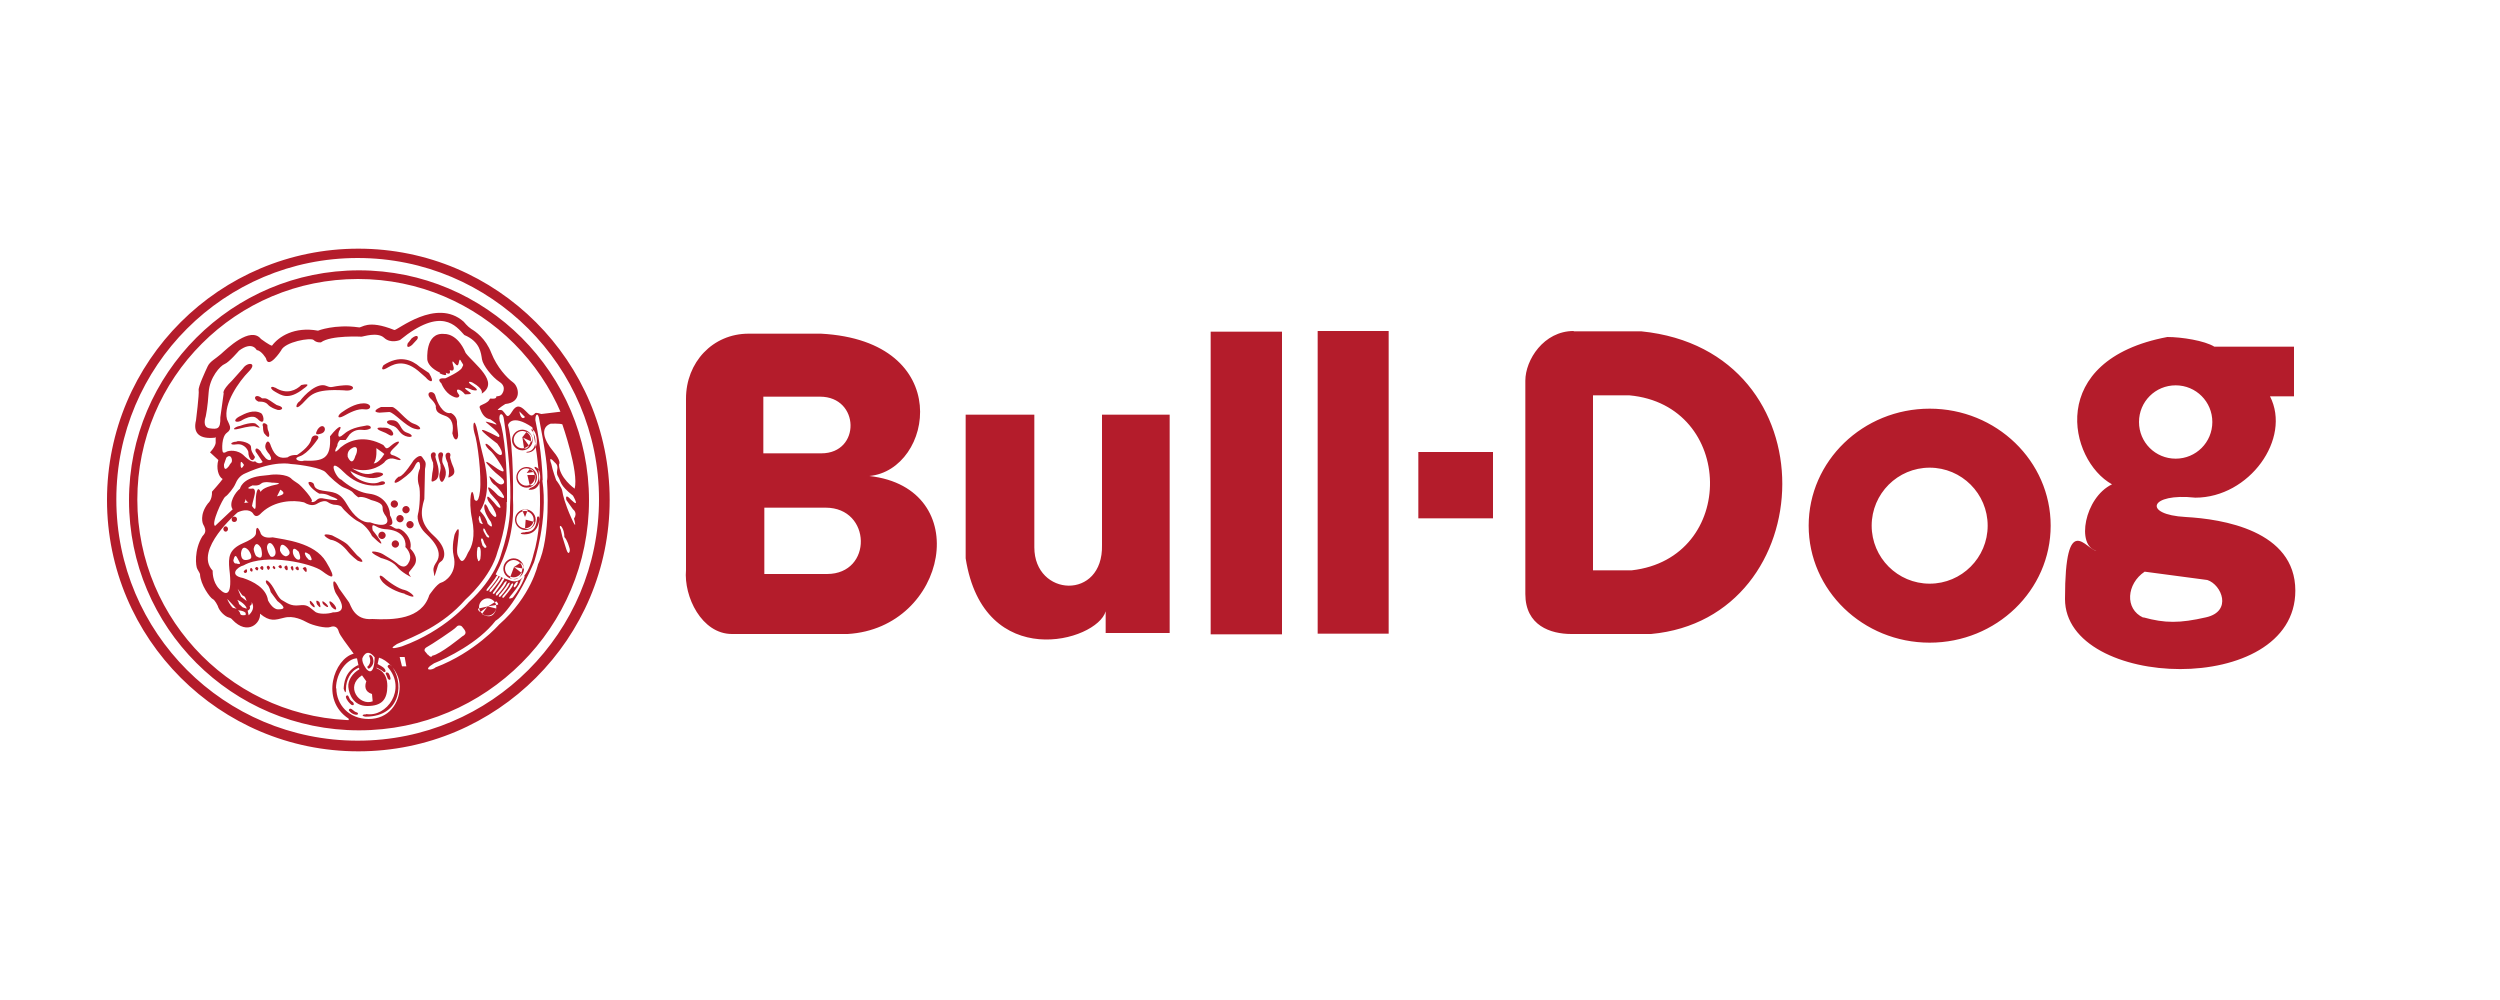 <?xml version="1.0" encoding="UTF-8"?>
<svg xmlns="http://www.w3.org/2000/svg" id="Layer_1" version="1.1" viewBox="0 0 750 300">
  <defs>
    <style>
      .st0 {
        fill: none;
      }

      .st1 {
        fill: #b41c2b;
      }
    </style>
  </defs>
  <path class="st1" d="M32.1,150c0-41.7,33.8-75.4,75.4-75.4s75.4,33.8,75.4,75.4-33.8,75.4-75.4,75.4-75.4-33.8-75.4-75.4ZM107.3,222.2c40,0,72.4-32.4,72.4-72.4s-32.4-72.4-72.4-72.4-72.4,32.4-72.4,72.4,32.4,72.4,72.4,72.4ZM38.7,150.1c0-38.1,30.9-69,69-69s69,30.9,69,69-30.9,69-69,69-69-30.9-69-69ZM107.4,216.1c36.5,0,66.2-29.6,66.2-66.2s-29.6-66.2-66.2-66.2-66.2,29.6-66.2,66.2,29.6,66.2,66.2,66.2ZM64.5,131.3c-4.5.5-6.7-1.2-5.7-5.2,0,0,1-8,.8-9-.2-1,2-5.7,2.7-7.2.7-1.5,2.3-2.2,4-3.7,1.7-1.5,8.8-8.5,12-4.5,0,0,2.7,2,3.3,2,2-2.7,6.7-5.8,13.8-4.5,0,0,5-2,12.2-1,1,.3,2.5-2.5,10.7.8.7.3,12.6-9.8,20.8-2.5,0,0,1.2,1.5,2.3,2.2,1.2.7,4.3,2.8,6,7.2,1.7,4.3,4.7,7.5,6.5,8.8,1.8,1.3,2.8,6-2.3,6.5,0,0-2,1.2-2.3,1.8,1.2,0,1.2-.2,2,.8.8,1,1,1.8,2.3-.3,1.3-2.2,2.5-1.8,4-.3,1.5,1.5,1.8,2,3,.7,0,0,.3-.2,1.8.3l8.3-1c18.6,50.8-17.3,96.5-65.9,95.7l-.2-3.3c-8.7-5.7-4.3-18,1.5-19.5-2-2.8-4.2-5.5-4.5-6.7-.3-1.2-1.2-1.8-2.5-1.3-1.3.5-5.3-.5-6.8-1.3-1.5-.8-4.2-2.2-7-1.5-2.8.7-4.3,1.3-7.3-1.2.3,2.8-3.7,6.7-8.3,1.8,0,0-.3-.5-1.2-.7-.8-.2-2.7-1.7-3.2-3.5,0,0-.8-1.7-1.5-2-.7-.3-3.7-4.3-3.8-7.5,0,0-.3-.7-.8-1.5-.5-.8-1-5.7,1.5-9.8.7-.8,1.5-1.5.2-3.7,0,0-1.2-2.7,1.5-6.2,0,0,1.3-1,1.2-3.5,0,0,2.5-2.8,3.2-3.8-1.3-.7-2-3.3-1.3-5.7l-2.5-2.3s1.5-1.5,1.7-2.8v-1.8ZM61.7,125s-1.2,3.2,1.2,3.5c2.3.3,3.3.3,3.2-3.3l1-7.2s-.7-.7,2.5-3.8l3.3-3.7c1.3-2,4.5-1.8,1.7,1-2.8,2.8-7.7,9.7-6.5,14.3.7,1.7,1.7,2.8,0,4-1.7,1.2-1.5,5.2-1.3,5.7.2.5.7.3,1.2,0,.5-.3,3.3-.8,5.3,1.3,0,0,1.8,1.8,2.8,1.7,1-.2,0-.2,1,.3,1,.5,1.7-.2,1.7-.2l-1.8-2.7c-.8-.8-.3-2.3,1.2-.5,0,0,.3.7,1.2,1.7.8,1.2,2.8,1.5,1.5-.7,0,0-1.2-1.3-1.3-2.2-.2-.8.8-3.3,1.7-.3,1.3,3.3,2.8,3.7,5,3.3,0,0,.8-.8,2.8-.7,0,0,3.8-2.3,4.3-4.8.3-1.7,3-1.2,1.8.2,0,0-2.8,4.2-5.3,5-2.5.8.3,1.8,1.3,1.3,5.7.2,8.2-.5,7.8-7.3,3-3.8,3.8-3.2,2.7-1.5,0,0-1,3,1.5.8,2.5-2.2,6-2.3,6.5-2.5.5-.2,1.8,0,1.5.8,0,0-.8.5-1.8.5s-2.7-.5-4.5,1.3l-1.2,1.7h-1.7s-.8.7-.8,1.7c-.7,1.2-1.3,3,1,.5,2.8-2.3,7.2-3.7,12.8-.7.7.7.7,1.7,2.3.2,1.7-1.5,3.3-1.7,1.8-.2-1.5,1.5-3.2,2.7-.8,3.2,2.7,1.2,2.3,1.7.2,1-2.2-.7-3.2,1-3.2,1,0,0-3.7,3.7-9.7,1.8,2.2,1.3,4.2,2.3,6.8,1.3,1.5-.3,3.5.2,2,1-1.5.8-4.5,1.3-9.3-1.5,1.3,2.8,6.5,4.5,8.8,3.3,1.5-.7,2.2.5,1,.8-1.2.3-6.7,1.3-11.8-3.8-5.2-5.2-2.5,1.8-.7,2.3,0,0,4,3.7,8.3,4.2,4.3.5,6.3,3.7,6.3,6.5,0,0,1.8,3-.3,3,1.3.3,1.7,1.2,2.7,1,1-.2,4.5,2.7,3.7,6,0,0,2.8,2.5,1.2,5-1.7,2.5-2.2,1.8-1,3.5,0,0-2.8-1.3-4.3-3.2-1.5-1.8-4.7-2.5-4.7-2.5-5.7-2.8-.8-2,.5-1.2,1.3.8,3,1.8,4.2,2.7,1.3,1.2,2.8,1.8,3.8-.5,1-2.3-1.2-4.3-1.2-4.3.2-.7.3-4.7-5.3-5.3,0,0-1.5,0-2.7-.5-1.2-.5-2.3-1.7-1.8.8,1.7,2,5,6.8-.2,1.7-.7-1.5-2.3-3.5-4-4.3-1.7-.8-4.5-3.5-5-4.3-.5-.8-2.5-.8-2.5-.8,0,0-1.2-.3-1.8-.8-.7-.5-2-.2-2.8.3-.8.5-2,1.2-4.3-.2-3.3-.8-8.8-.5-12.6,3-.7.7-1.8,2-2.8.2,0,0-1.2-1.7-4.5-.2,0,0-13.3,11.3-7.5,17.5,0,0-.2,3.3,2,5.5,2.2,2.2,4,2,3-6-.3-3.5-.2-5.8,4-7.7,4.2-1.8,4-2.7,4-3.5s.3-2.2,1.3.2c0,0,.2,2,3.7,1.5,3.5.7,12.5,1.5,16,7.3,3.5,5.8,1.7,5-1.2,2.8-2.8-2.2-16.8-5.5-23.5-1.7-2,.5-4.5,3-.2,3.8,3,1,7,3,7.5,6.7,0,0,1.3,2.7,3,2.7s2.7-.3-.2-2.5l-2-2.7s-.3-1.5-1-2.2c-.7-.7-.7-2.2.8-.5,1.5,1.7,2.3,4.5,3.7,5.2,1.3.7,2.5,1.8,5,1.5,2.5-.3,2.8.3,4.7,1.8,1,1,4.2.8,5.5.3,1.2,0,4.8,0,1-5.5-1.2-1.8-1.5-6.5.8-1.7,0,0,2.5,3.5,3,4.2.5.7,1.5,5.5,7,5,6.2.3,14.8.2,17.1-7.2,0,0,2.2-3.3,3.5-3.7,1.3-.3,5-3,3.8-8-.7-3,.3-6.5.3-6.5,0,0,1.5-3.5,1.2,0-.3,3.5-.8,5.2-.2,6.5.7,1.3,1.3,3,3-1,1.2-1.8,2.3-4.7,1.2-10.2-1.2-5.5,0-11.3.7-5.8,0,0,1.2,2,1.7-2.5.5-4.5-.7-14.8-1.7-17.5-.7-2.5,0-5.2,1-.2,0,0,.8,4,1.5,6.7.7,2.7,3,11.3-.8,17,0,0,1.8,1.7,2.3,3.8,0,0,2,2.2,1-.5-1.5-2-1.8-3.3-1.8-3.3-.5-1.3-.2-3.7,1.2-.2,1.8,3,3,2.3,1.5-.2,0,0-.3-.8-1.3-2-1-1.2-1.2-3.2.8-.7,0,0,.7.7,1.3,1.5.7.8,2,1.3.3-1.2l-2.2-2.5s-2-3.5,1-.7l1.3,1.3s3.3,2.3,1-1c0,0-1-1.3-1.8-2,0,0-1-.5-1.5-1.8-.5-1.3-.5-1.2,1.2.2,0,0,.5.7,1.5,1.2,1,.5,2.5-.5.3-2.2-2.2-1.7-3.2-3-3.2-3-1.3-1.3-1.7-2.2.7-.5,2.3,1.7,4.7,3.2,2.8.2-1.8-3-3-4.2-3-4.2-2.5-2-2.3-3.8.5-.7,2.8,3.2,3.7,1.5,1.3-1.7-5-3.8-7.3-6,.3-2,0,0,1.3,0-1.2-2.3-2.5-2.3-4-2.8-.5-1.8,0,0,3,1.3-.7-1.2-2-.3-2.7-2.3-3-3-.3-.7-.5-1,.8-1.5,0,0,1.3-.5,1.8-1.2.5-.7,0-.5,1.2-.5s1-.7,1-.7c0,0,.8,0,1.3-.3.5-.3,2-2.5-.3-4-2.3-1.5-5-5-5.3-6.8-.3-1.8-.5-5.3-5.3-7.3-2.5-2.7-6.8-8.7-19.3,1.5,0,0-2.8,1.2-4.8-.7-2-1.8-6.3-.3-6.7-.3,0,0-9.3-.5-12.2,1.7,0,0-1.3.2-2.2-.7-.8-.8-8.7.5-9.8,3.2,0,0-3.8,5.8-4.5,2.3,0,0-1.3-2.3-2.8-2.5,0,0-1.3-2.8-5.3.2,0,0-3,3.5-4.3,4-1.3.5-4.5,4-4.8,8.5-.3,4.5-.8,6.8-.8,6.8ZM64.5,157.8l5.3-5c-1.3-1.8.8-5.2,2.2-6.2,0,0,.5-3,6-3.8,0,0,2-.2,2.8-.3.8-.2,5.3-.5,6.8,1.3,0,0,1,.8,1.7,1.2.7.3,5.5,5.5,4,5.5,0,0,.7.5,1.7-.5,1-1,2.3-.3,3.5-.2,1.2.2,5.2.7.5-1,0,0-1.2-.8-3.2-.7,0,0-1.5-.7-2.8-2.3-1.3-1.7.5-1.3,1-.8.5.5-.2,1.7,2.8,2.2,3,.5,5,.2,7.2,4,2.2,3.8,4.7,5.7,7,5.5,4,1.5,6.2.7,4.8-1.8,0,0-1-1.2-1-2.2s0-1.8-3.5-2.7c0,0-2.5-1.3-3.8-.8,0,0-1-.7-1.5-1.3-.5-.7-1.8-1.2-3-1.7-1.2-.5-4.2-3.2-5.3-4.5-1.2-1.3-7.3-2.3-10.5-2.5,0,0-4.8-1.2-13.6,2.8-1.7.7-2.5,2-3,3.2-.5,1.2-2.2,3.3-3,3.8-.8.5-4.5,8.5-3,8.8ZM67.2,139.3s-.2,2.7,1.5.5c0,0,.2-.5.7-1,.5-.5,0-3-1.5-1.5,0,0-.5,1.5-.7,2ZM72.2,139s-.2,2.7,1,.5c0,0-1-1.7-1-.5ZM104.3,137s1.3,3.3,2.3-.2c.7-1.2,1-3.7-1.3-2.2,0,0-1.2.7-1,2.3ZM112.9,134.5s.3,3.2-.8,4.5c0,0,1.3.3,3.2-2.8,0,0-.8-.7-2.3-1.7ZM92.6,167.9c1.8.8.3-1.5.3-1.5-2.5-1.8-1,.7-1,.7l.7.8ZM89.1,167.8c1.8.7.5-2.3.5-2.3-2.2-2.2-1.7.5-1.7.5.3,1.3,1.2,1.8,1.2,1.8ZM85.8,166.9s2.3-.5.2-2.7c-2.2-2.2-2,1-2,1,.7,1.7,1.8,1.7,1.8,1.7ZM81,166.8c.8.8,2.5-.2,1.2-2.7-1.3-2.5-2.5-.5-2,.8.2,1,.8,1.8.8,1.8ZM77,166.9c2.5,1.7,1.3-2.5,1.3-2.5-1.7-2.8-2.2.3-2.2.3.2,1.5.8,2.2.8,2.2ZM74.8,167.8c1.5-.5-.3-2.8-.3-2.8-2-2-2.2,1-2.2,1,0,2,1,2.3,2.5,1.8ZM71,169.1c1.7.3.9-.2.2-1.7-.8-1.7-1.2.8-1.2.8.3,1.2,1,.8,1,.8ZM76.3,148.8c-.5,1.8-.7,3-.7,3,1.7,2.5.8-1,1.3-3.7.5-2.7,1.3-.5,1.3-.5.5-1.3,3.7-2,3.7-2,4.2-.8-.3-.8-.3-.8,0,0-2.5-.5-3.3.3-.8.8-2.5.5-2.5.5-2.8,1.2-.3,1-.3,1,.7-.2,1.3.3.8,2.2ZM153.9,149.8c.5,9.3-2,16.5-5.2,22.5,1,.8,4,1.7,4,1.7,5.2,2.5,7.3-7.5,7.3-7.5,3.7-12,1.5-29.5-.3-38.3-6.3-4.3-7.3-.7-7.3-.7,1.8,6.5,1.5,22.3,1.5,22.3ZM152,150.6c.2,7-2.7,14.8-2.7,14.8-2,7.8-9.7,14.5-9.7,14.5-6.8,7.8-15.3,11-20.5,13.3-3.7,2.3,1.5.7,1.5.7,13-4.7,20-13.2,20-13.2,8-7.3,9.7-14.3,9.7-14.3,3-9,2.7-14.1,2.7-14.1.5-7.7-.7-18.8-1.8-26.3-.2-2.5-1.8-2.2-1.3.3,1.5,3.8,2.3,14.1,2.2,24.3ZM162.7,144.1c1.8,11.8-2.5,24.6-2.5,24.6-6.5,15-11.5,17.5-11.5,17.5-5.2,6.7-14.6,11.2-18.5,12.8-3.8,2.3-.5,2.2.5,1.2,11.8-4.5,19-12.8,19-12.8,9.7-8.5,11.7-18.1,11.7-18.1,4-8.2,2.7-25,2.7-25,.5-2.7-.7-10.2-2.3-18.3-.3-2.3-1.2-2-1.2,0,2,9.3,2.2,18.1,2.2,18.1ZM165.9,135.3c2.7,3.2,1.8,4,1.8,4,0,4,4.7,7.3,4.7,7.3,1.3-5-3.7-19.3-3.7-19.3-.7-.3-3.5-.2-3.5-.2-3.3,1.2-2,5,.7,8.2ZM166.9,144.1s1.7,2.2,1.8,3.3c.2,1.2.7,3.5,2.7,8,2,4.5.8.2.8.2,1.2-1.8-.3-2.8-.3-2.8l-2-2.8c-.3-1.5.3-1.3,1.5,0,2.8,2.7.5-1.3.5-1.3-4.2-3.3-3.5-4.2-4.5-5.8-1-1.7.8-2.7-1-4.2-2.2-2.5-1,.5-1,.5.3,1.7,1.5,5,1.5,5ZM128.4,196.4c1,1.2,1.3.3,1.3.3,2.3-.3,9-5.8,9-5.8,2-1,.3-2.3,0-2.8-.3-.5-1.3-.7-1.8,0-.5.7-7.8,5.5-8.8,6-1,.5-.7,1.2-.7,1.2l1,1.2ZM120.6,199.9h1.3l-.5-2.8h-1.5l.7,2.8ZM100.9,206.5c0,4.8,3.7,9.2,9.7,9.2s9.3-4.7,9.3-9.7-4.2-8.2-6.2-8.7l-.7,3.2c.7.3,3.2,1.2,3.2,5.3s-1.7,6-6,6-5.5-3.7-5.7-5.7c-.2-2,1.3-4.2,3.3-5.3l-.7-3.3c-2.8,0-6.3,4.2-6.3,9ZM110.1,200.9c2.3,2.2,2.3-3.7,2.3-3.7-2.5-3.2-3.7.3-3.7.3-.2,1.5,1.3,3.3,1.3,3.3ZM73.8,149.6l-.5,1.3,1.3-.2s-1-.2-.8-1.2ZM83.1,148.9c2.5-.5,2.3-1.2,1-2l-1,2ZM111.8,210.4l-.2-2.2c-2.3-.7-2.2-2.5-1.7-3.8l-1.3-1.8c-5.2,3.3-.8,9.3,3.2,7.8ZM146.3,184.7c1.4,0,2.6-1.2,2.6-2.6s-1.2-2.6-2.6-2.6-2.6,1.2-2.6,2.6,1.2,2.6,2.6,2.6ZM143.9,156.8c1.6,1.1.6-.3.6-.3l-.3-.9c-.4-1.9-.6.1-.6.1.5,1.8.3,1.1.3,1.1ZM146,161c.4.4,1.1.4.6-.3,0,0-.5-.4-1-1.6-.5-1.1-.8-.4-.5.3,0,0,.6,1.2.9,1.6ZM144.9,163.7c.4,1.1,1.4.6.9,0-.4-.7-.4-.4-.8-1.6-.4-1.2-.9-.3-.6.3,0,0,0,.2.4,1.4ZM143.3,167.7c.2,1.5.8,0,.8,0,0,0,.3-2.1,0-3.1-.2-.9-.9-.6-.9,0,0,0-.3,1.5,0,3ZM68.2,179.8s.7,1.7,1.7,2.6c0,0,.6,0,1.1.3l-2.7-2.9ZM71.4,183.1s.6.4.7,1.1c.2.6,1.6.3,1.6.3v-.6s-.4-.7-2.3-.8ZM71.1,179.8s.6.9.6,1.4l1.1,1,1.2.4c0-.6-1.1-1.9-2.9-2.7ZM71.2,176.4l1.1,2.6,1.7,1.3c-.4-1-.4-1.4-1.3-1.7l-1.5-2.1ZM74.9,181.8s.5.9-.6,1.4l.3,1.4c1-1,1.9-2.3.9-4,.1.6,0,.9-.6,1.2ZM168.7,161s.5,1.5,1.2,3.8c.7,2.2,1.2.5,1-.2-.2-.7-.7-2.6-1.6-3.5,0,0,.1-1.4-.6-2.7-.7-1.3-1-.3-.5.4M157.5,125.1l-1.7-1.7c.3,1.8,1,2.5,1.7,1.7ZM154.3,175.4c-.4.6,0,1,.2.7,0,0,.5-.3.8-1.2.3-.9-.5-.2-.5-.2l-.5.7ZM150.8,178.8c-.4.7.3.5.3.5,0,0,2.3-2.7,2.7-3.6.4-.9-.2-.8-.5-.3-.3.8-1.7,2.5-2.5,3.4ZM149.8,178.5c-.5.8.3.5.3.5,0,0,2-2.2,2.6-3.5.6-1.2-.2-.7-.5-.2-.1.4-2.1,3-2.5,3.2ZM148.9,178.1c-.5.8.3.5.3.5,0,0,2-2.2,2.6-3.5.6-1.3-.2-.7-.5-.3-.1.4-2.1,3-2.5,3.2ZM148,177.6c-.5.8.3.5.3.5,0,0,2.2-2.9,2.9-4.2.2-.5-.2-.7-.5-.3-.1.4-2.4,3.7-2.7,4ZM147,177c-.5.8.3.5.3.5,0,0,2.3-2.7,2.9-3.9.3-.5-.2-.7-.5-.3-.1.4-2.4,3.4-2.8,3.7ZM146.1,176.7c-.5.8.3.5.3.5,0,0,2.3-2.7,3-4,.3-.6-.2-.7-.5-.3-.1.4-2.5,3.5-2.8,3.8ZM153.2,178.7c-1.3,1.5.6.6.6.6,0,0,1.9-2.2,3.2-5.2,1.2-3-.8,0-.8,0-.2,1.4-3,4.6-3,4.6ZM110.8,196.9s.9,2-.6,3.1c0,0,.1,1.3,1.2,0,1.1-1.2.4-2.7.4-2.8s-.7-1.2-1.1-.4ZM157.6,159.7c-1.7,0-1.9.6-.2.6,3.9,0,4.4-3.7,4.4-4.7s-.8-.8-.7,0c-.3,3.5-1.8,4-3.5,4ZM159,146.5c-1.2.6.6.4.6.4,3.3-.5,2.7-5.9,1.5-6.6-1.2-.7-.6.3-.6.3,1.6,1.7,1.5,5-1.5,5.8ZM158.4,135.5c-.7,0-.4.3-.4.3,4.4,0,3.1-6.3,1.9-6.8-1.2-.5-.2.3-.2.3,1.7,2.8.9,5.9-1.3,6.2ZM153.6,132c0-1.7,1.4-3.1,3.1-3.1s3.1,1.4,3.1,3.1-1.4,3.1-3.1,3.1-3.1-1.4-3.1-3.1ZM156.7,134.5c1.4,0,2.6-1.2,2.6-2.6s-1.2-2.6-2.6-2.6-2.6,1.2-2.6,2.6,1.2,2.6,2.6,2.6ZM154.9,143.2c0-1.7,1.4-3.1,3.1-3.1s3.1,1.4,3.1,3.1-1.4,3.1-3.1,3.1-3.1-1.4-3.1-3.1ZM157.9,145.7c1.4,0,2.6-1.2,2.6-2.6s-1.2-2.6-2.6-2.6-2.6,1.2-2.6,2.6,1.2,2.6,2.6,2.6ZM154.5,155.9c0-1.7,1.4-3.1,3.1-3.1s3.1,1.4,3.1,3.1-1.4,3.1-3.1,3.1-3.1-1.4-3.1-3.1ZM157.5,158.5c1.4,0,2.6-1.2,2.6-2.6s-1.2-2.6-2.6-2.6-2.6,1.2-2.6,2.6,1.2,2.6,2.6,2.6ZM151,170.6c0-1.7,1.4-3.1,3.1-3.1s3.1,1.4,3.1,3.1-1.4,3.1-3.1,3.1-3.1-1.4-3.1-3.1ZM154.1,173.2c1.4,0,2.6-1.2,2.6-2.6s-1.2-2.6-2.6-2.6-2.6,1.2-2.6,2.6,1.2,2.6,2.6,2.6ZM114.9,201.4c.3.4,1.1.3.6-.6-.6-.9-1.9-1.3-2.2-1.6l-.3,1.1s1.5.7,1.9,1.1ZM115.9,202.5s.2.5.4,1c.2.5,1.1.8.8-.3,0,0-.2-.8-.5-1.2-.3-.4-1.3-.4-.7.5ZM107.5,199.5c-4.1,1.9-4.3,5.6-4.4,7.1,0,0,.7,2.4.7,0,0-2.4,1.3-5.4,3.9-6.3l-.2-.7ZM105.6,211.5c.7.3.7-.6.1-1-.6-.4-.7-.6-1.1-1.5-.4-.9-1,0-.8.2.1.7,1.1,1.9,1.7,2.3ZM106.6,214.4c1.1.2.9-.6.4-.7-.4-.1-.7-.3-1.4-.9-.7-.6-1.3.3-.7.6,0,0,.6.8,1.7,1ZM109.9,214.3c-1.6,0-1.3.6-.2.7,11,0,11.6-10.9,7.5-15.5-.4-.3-1.2.2-.8.7,5.7,6.6-.4,15.1-6.6,14ZM104.3,165.4c1,1.3,3,2.8,3,2.8,2.8,1.2.7-1,.2-1.3-.5-.3-2.2-2.5-3.2-3.5-1-1-4.7-2.8-4.7-2.8-3-.8-2.8.2-.5,1.3,2.2.3,4.2,2.2,5.2,3.5ZM121.4,178.2c5,2.2,1.7-.8,0-1.2-1.7-.3-4.7-2.3-6.2-3.7-1.5-1.3-1.6-.3-.8.8,1.3,2,5.2,3.7,7,4ZM118.6,164.3c.6,0,1.1-.5,1.1-1.1s-.5-1.1-1.1-1.1-1.1.5-1.1,1.1.5,1.1,1.1,1.1ZM118.3,152.3c.6,0,1.1-.5,1.1-1.1s-.5-1.1-1.1-1.1-1.1.5-1.1,1.1.5,1.1,1.1,1.1ZM121.8,154c.6,0,1.1-.5,1.1-1.1s-.5-1.1-1.1-1.1-1.1.5-1.1,1.1.5,1.1,1.1,1.1ZM120,156.7c.6,0,1.1-.5,1.1-1.1s-.5-1.1-1.1-1.1-1.1.5-1.1,1.1.5,1.1,1.1,1.1ZM123,158.5c.6,0,1.1-.5,1.1-1.1s-.5-1.1-1.1-1.1-1.1.5-1.1,1.1.5,1.1,1.1,1.1ZM70.3,156.6c.4,0,.8-.3.8-.8s-.3-.8-.8-.8-.8.3-.8.8.3.8.8.8ZM67.7,159.5c.4,0,.7-.4.7-.8s-.3-.8-.7-.8-.7.4-.7.8.3.8.7.8ZM131.9,112c2.8,1.3,1.8-.2,1.8-.2,1.8,1,1.2-.8,1.2-.8,1.5.7,1.2-.8,1.2-.8-.7-2.2-.3-2,.3-1.2.7.8,1,.8,1.2,0,.2-.8.2-1.7.8-.5.7,1.2.7.7.2,1.8-.5,1.2-5,3.2-5,3.2-3.2-.2-1.2,1.5-1.2,1.5,0,0,1,2.7,3.2,3.8,2.2,1.2,2.2-.2,2.2-.2-1.8-2.3.2-2.2,1.7-.3,2.7,0,1.8-.3.5-1.3-1.3-1,.3-.7,1.7,0,2.3.5,1.3-.5-.2-1.5-1.5-1-.7-1.2.3-.7,3.5,2,2.7,3.3,2.7,3.3,5.5-3.5-2.2-8.8-4.8-12.2-2.5-6-6.3-5.7-6.3-5.7-6-.7-5.2,7.8-5.2,7.8.2,1,1,2.5,3.8,3.8ZM122.4,102.8c-.5,1.2-.2,1.8,1.2.7l1.2-1.3c1-.8.7-2.3-1.3-.7l-1,1.3ZM115.1,109.5c-.7,1-.7,1.8.8,1,1.5-.8,4.7-3.2,9.5.7l2.3,2c1.2,1.5,3,2,1-1.3l-2.7-1.8c-2.5-2.2-6.2-3.7-11-.5ZM130.7,122c.2,1.2.2,1.8,2.7,2.7,2.5.8,2.7,3.2,2.3,5.3.7,3,2,1.8,1.7,0l-.3-2.8c.2-2-1.2-3-1.8-3.3-2.5.5-4.2-3.3-4.7-5.2-.5-1.8-3.2-1.2-1.5.8,0,0,1.5,1.3,1.7,2.5ZM116.8,123.6c1.5.2,4.8,4.2,7.5,5,2.7.8,2-.8-.2-1.5-2.2-.7-5.2-5-6.5-5h-3.3c-1.2.5-2.8,1.5-.5,1.7l3-.2ZM102.4,123.8c-1.3,1-1.2,2,.7,1,1.8-1,4.2-2.3,6.3-2,2.2.3,2.3-1.8-.3-1.8s-5.3,1.8-6.7,2.8ZM121.6,130.8c2.2.8,2.7-.3.5-1-2.2-.7-1.8-3.3-4-3.7-2.2-.3-2.8.8-.7,1.5,2.3.5,2,2.3,4.2,3.2ZM114.8,128.3c-2.2-.2-1.8.5-.5,1,1.3.5,1.7.7,2.5,1.2.8.5,1.7,0,.8-1.2-.8-1.2-2.8-1-2.8-1ZM90,120.3c-1.3.7-1.8,3.3.7.8,2.5-2.5,3.2-4.5,12.5-4,3.2.5,4-1.8,0-1.5-4,.3-3.5.9-5.2.2-2.8-1.3-6.8,2.8-8,4.5ZM82.5,116.3c-1.3-.7-1.8.2,0,1.2,1.8,1,4,2.8,8.7-1,0,0,2.8-1.8-.8-1-1.5,1.5-4.3,3-7.8.8ZM78.6,119.5c-2-1.7-3,.2-1,1,0,0,1.8-.2,2.7.8.8,1,2.5,1.5,2.5,1.5,1.3.7,3.3-.5.2-1.3-1.2-.7-2.7-2-3.5-2h-.8ZM77.1,125.5c2.5,2.7,2.2-.7,1.3-1.5-2.3-1.3-4.8,0-6.7,1-1.8,1-1.3,2,.5,1.3,3.7-2.3,4.8-.8,4.8-.8ZM71.8,127.8c-1.5.3-2.7,1.5,0,.8,2.7-.7,4.2-.8,4.7-.7.5.2,2.7,1.2.2-.8,0,0-1-.7-4.8.7ZM71,132.5c-1.8,0-2.5,1.2,0,.8,2.5-.3,3.5,2,3.5,2.3,0,2,1.3,3.5,2,1.5-.8-1.3-1.2-1.8-1.2-3s-3-2-4.3-1.7ZM119.6,143c-1.7,1.3-1.8,2.8.7,1,2.5-1.8,3.5-2.8,4.2-4.3.7-1.5,1.7-1.8,1.5.8-.8,1.7-.8,3.7-.3,5.2.5,1.5.2,6.8-.3,8.5-.5,1.7.7,4.2,2,5.5,1.3,1.3,6,5.3,3.5,9,0,0-1.2,1.5-.8,2.8.3,1.3,0,2.3.8-.3.8-2.7.8-2.2,1.7-3,.8-.8,1.7-3.7-2.5-7.5-4.2-3.8-4-7-2.8-11l.2-9c.5-2.3,0-2.2-.8-3.5-.8-1.3-2.7,1-2.7,1,0,0-2.8,4.5-4.2,4.8ZM129.9,139c.3,1.5-.3,2.7-.3,3.8s-.7,2.3,1,1.3c1.7-1,.8-4.5.5-5.3-.3-.8-.5-1.8-.5-1.8.7-1.8-1.7-1.7-1.3,0,0,.5.7,2,.7,2ZM132.1,139.6c.3,1.5-.3,2.1-.3,3.2s.6,2.5,1.3,1.3c1.5-2.5,0-4.3-.3-5.2-.3-.8,0-1.9,0-1.9.7-1.8-1.7-1.7-1.3,0,0,.5.7,2.6.7,2.6ZM134.3,139c.3,1.5.4,1.6.4,2.8s-.8,2,.8,1c1.7-1,.2-3.1,0-3.9-.3-.8-.5-1.8-.5-1.8.7-1.8-1.7-1.7-1.3,0,0,.5.7,2,.7,2ZM74.1,171.6c.2-1.7-1-.2-1-.2.3,1,1,.2,1,.2ZM75.8,170.9c-.7-1.3-.8.2-.8.2.8,1,.8-.2.8-.2ZM77.5,170.4c-.7-.8-1,.2-1,.2,1,1.3,1-.2,1-.2ZM79,170.1c-.5-.8-1,.3-1,.3,1.2,1.5,1-.3,1-.3ZM81,170.3c-.5-1.2-1-.2-1-.2.5,1.8,1,.2,1,.2ZM82.6,170.3c-.7-1.2-.8,0-.8,0,.8,1,.8,0,.8,0ZM84.5,169.9c-.3-.8-1,0-1,0,.3.8,1.3.8,1,0ZM86.3,170.3c-.2-1.3-1-.2-1-.2.2,1,1.2,1.5,1,.2ZM88,170.4c-.2-1.2-.8-.2-.8-.2.3,1.2,1,1.3.8.2ZM89.6,170.4c-.3-1-1,0-1,0,.3.8,1.3,1,1,0ZM92,170.8c-.2-1.3-1.2-.3-1.2-.3.7,1,1.3,1.7,1.2.3ZM93.8,180.9c-1-1.2-1-.5-.7.3,1.5,1.8,1.7.8.7-.3ZM95.8,180.6c-1.5-1.2-.7.7-.7.7,1.8,2.3.7-.7.7-.7ZM97.6,180.9c-1.5-1.3-.7.3-.7.3,1.5,1.5,2.2,1,.7-.3ZM99.8,180.9c-1.5-1.3-1,.2-.3,1.2,1.7,1.7,1.8.2.3-1.2ZM95.3,128.8c-.3.7-1.3,2,1,1.3,2.3-.7.8-3.8-1-1.3ZM79.5,130.3c1.7,2,1.3-.5,1-1-.3-.5-.3-1.8-.3-1.8-1-1-1.7-.5-1.3.5,0,2.2.7,2.3.7,2.3ZM114.6,161.7c.6,0,1.1-.5,1.1-1.1s-.5-1.1-1.1-1.1-1.1.5-1.1,1.1.5,1.1,1.1,1.1ZM158,129.5l-1.3,1.7,2.8,1.3c.5-1.3-.2-2.4-1.5-3ZM156.7,131.1l.5,3.3s.7.7,1.5-.7l-2-2.7ZM159,140.6l-1,1.3,2-.3s.3-.4-1-1ZM160.5,142.5h-2.3l.7,3s2,1,1.7-3ZM156.7,153.1l.8,2,.8-2s-.5-.5-1.7,0ZM160.4,156.6l-2.7-.7-.2,2.7s2,.8,2.8-2ZM156.2,168.8l-2,1.3,2.9.5s.3-.8-.9-1.8ZM156.5,171.9l-2.3-1.8-1.2,3.2s2.2,1.7,3.5-1.3ZM148.9,180.4l-2.5,1.5,3-.5s.3-.2-.5-1ZM144.1,183.6l2.3-1.7-3,.7c0,.7.7,1,.7,1ZM149,182.6l-2.7-.7-1.7,2.3c3.7,2.2,4.3-1.7,4.3-1.7ZM224.6,100.1h21.7c40.5,2.2,33.7,40.9,14.5,42.7,31.8,3.6,23.5,45.6-6.5,47.4h-34.7c-9.1,0-14.5-11.2-13.8-19.2v-51.4c0-10.9,8-19.5,18.8-19.5ZM246,119h-17v17h17.4c11.9,0,11.6-17-.4-17ZM247.8,152.3h-18.5v19.9h18.8c13.8,0,13.4-19.9-.4-19.9ZM331.7,183.4v6.5h19.2v-65.5h-20.3v39.1c.4,16.7-20.3,15.6-20.3.7v-39.8h-20.6v43.1c5.4,34.4,39.4,25,42,15.9ZM384.6,190.3v-90.8h-21.4v90.8h21.4ZM416.6,190.1v-90.8h-21.3v90.8h21.3ZM447.9,155.5v-19.9h-22.4v19.9h22.4ZM472.1,99.4h20.3c57.5,5.8,54.3,86.1,2.9,90.8h-23.9c-6.2,0-13.8-2.5-13.8-12v-64c0-6.2,5.5-14.9,14.5-14.9ZM477.9,118.6v52.5h11.6c31.8-3.6,31.1-49.6-.7-52.5h-10.9ZM542.6,157.7c0-19.4,16.3-35.1,36.3-35.1s36.3,15.7,36.3,35.1-16.3,35.1-36.3,35.1-36.3-15.7-36.3-35.1ZM578.9,175.1c9.6,0,17.4-7.8,17.4-17.4s-7.8-17.4-17.4-17.4-17.4,7.8-17.4,17.4,7.8,17.4,17.4,17.4ZM688.2,104.1v14.8h-7.2c6.5,12.7-6.2,30.4-22.4,30.4-13.8-1.5-15.9,5.1-2.9,5.8,10.9.6,32.9,4,32.9,22.1,0,32.2-69.1,29.7-69.1,2.5s6.5-14.5,9.4-14.5c-6.1-1.4-3.6-15.9,4.7-19.9-13-7.2-19.9-37.3,16.6-44.2,4.3,0,11.2,1.1,14.1,2.9h23.9ZM652.7,137.6c6.1,0,11-4.9,11-11s-4.9-11-11-11-11,4.9-11,11,4.9,11,11,11ZM643,185.2c6.5,1.8,10.9,1.8,18.8,0,8-1.8,4.7-9.8.4-11.2l-18.8-2.5c-5.4,3.6-6.1,11.2-.4,13.8Z"></path>
  <rect class="st0" width="750" height="300"></rect>
</svg>
